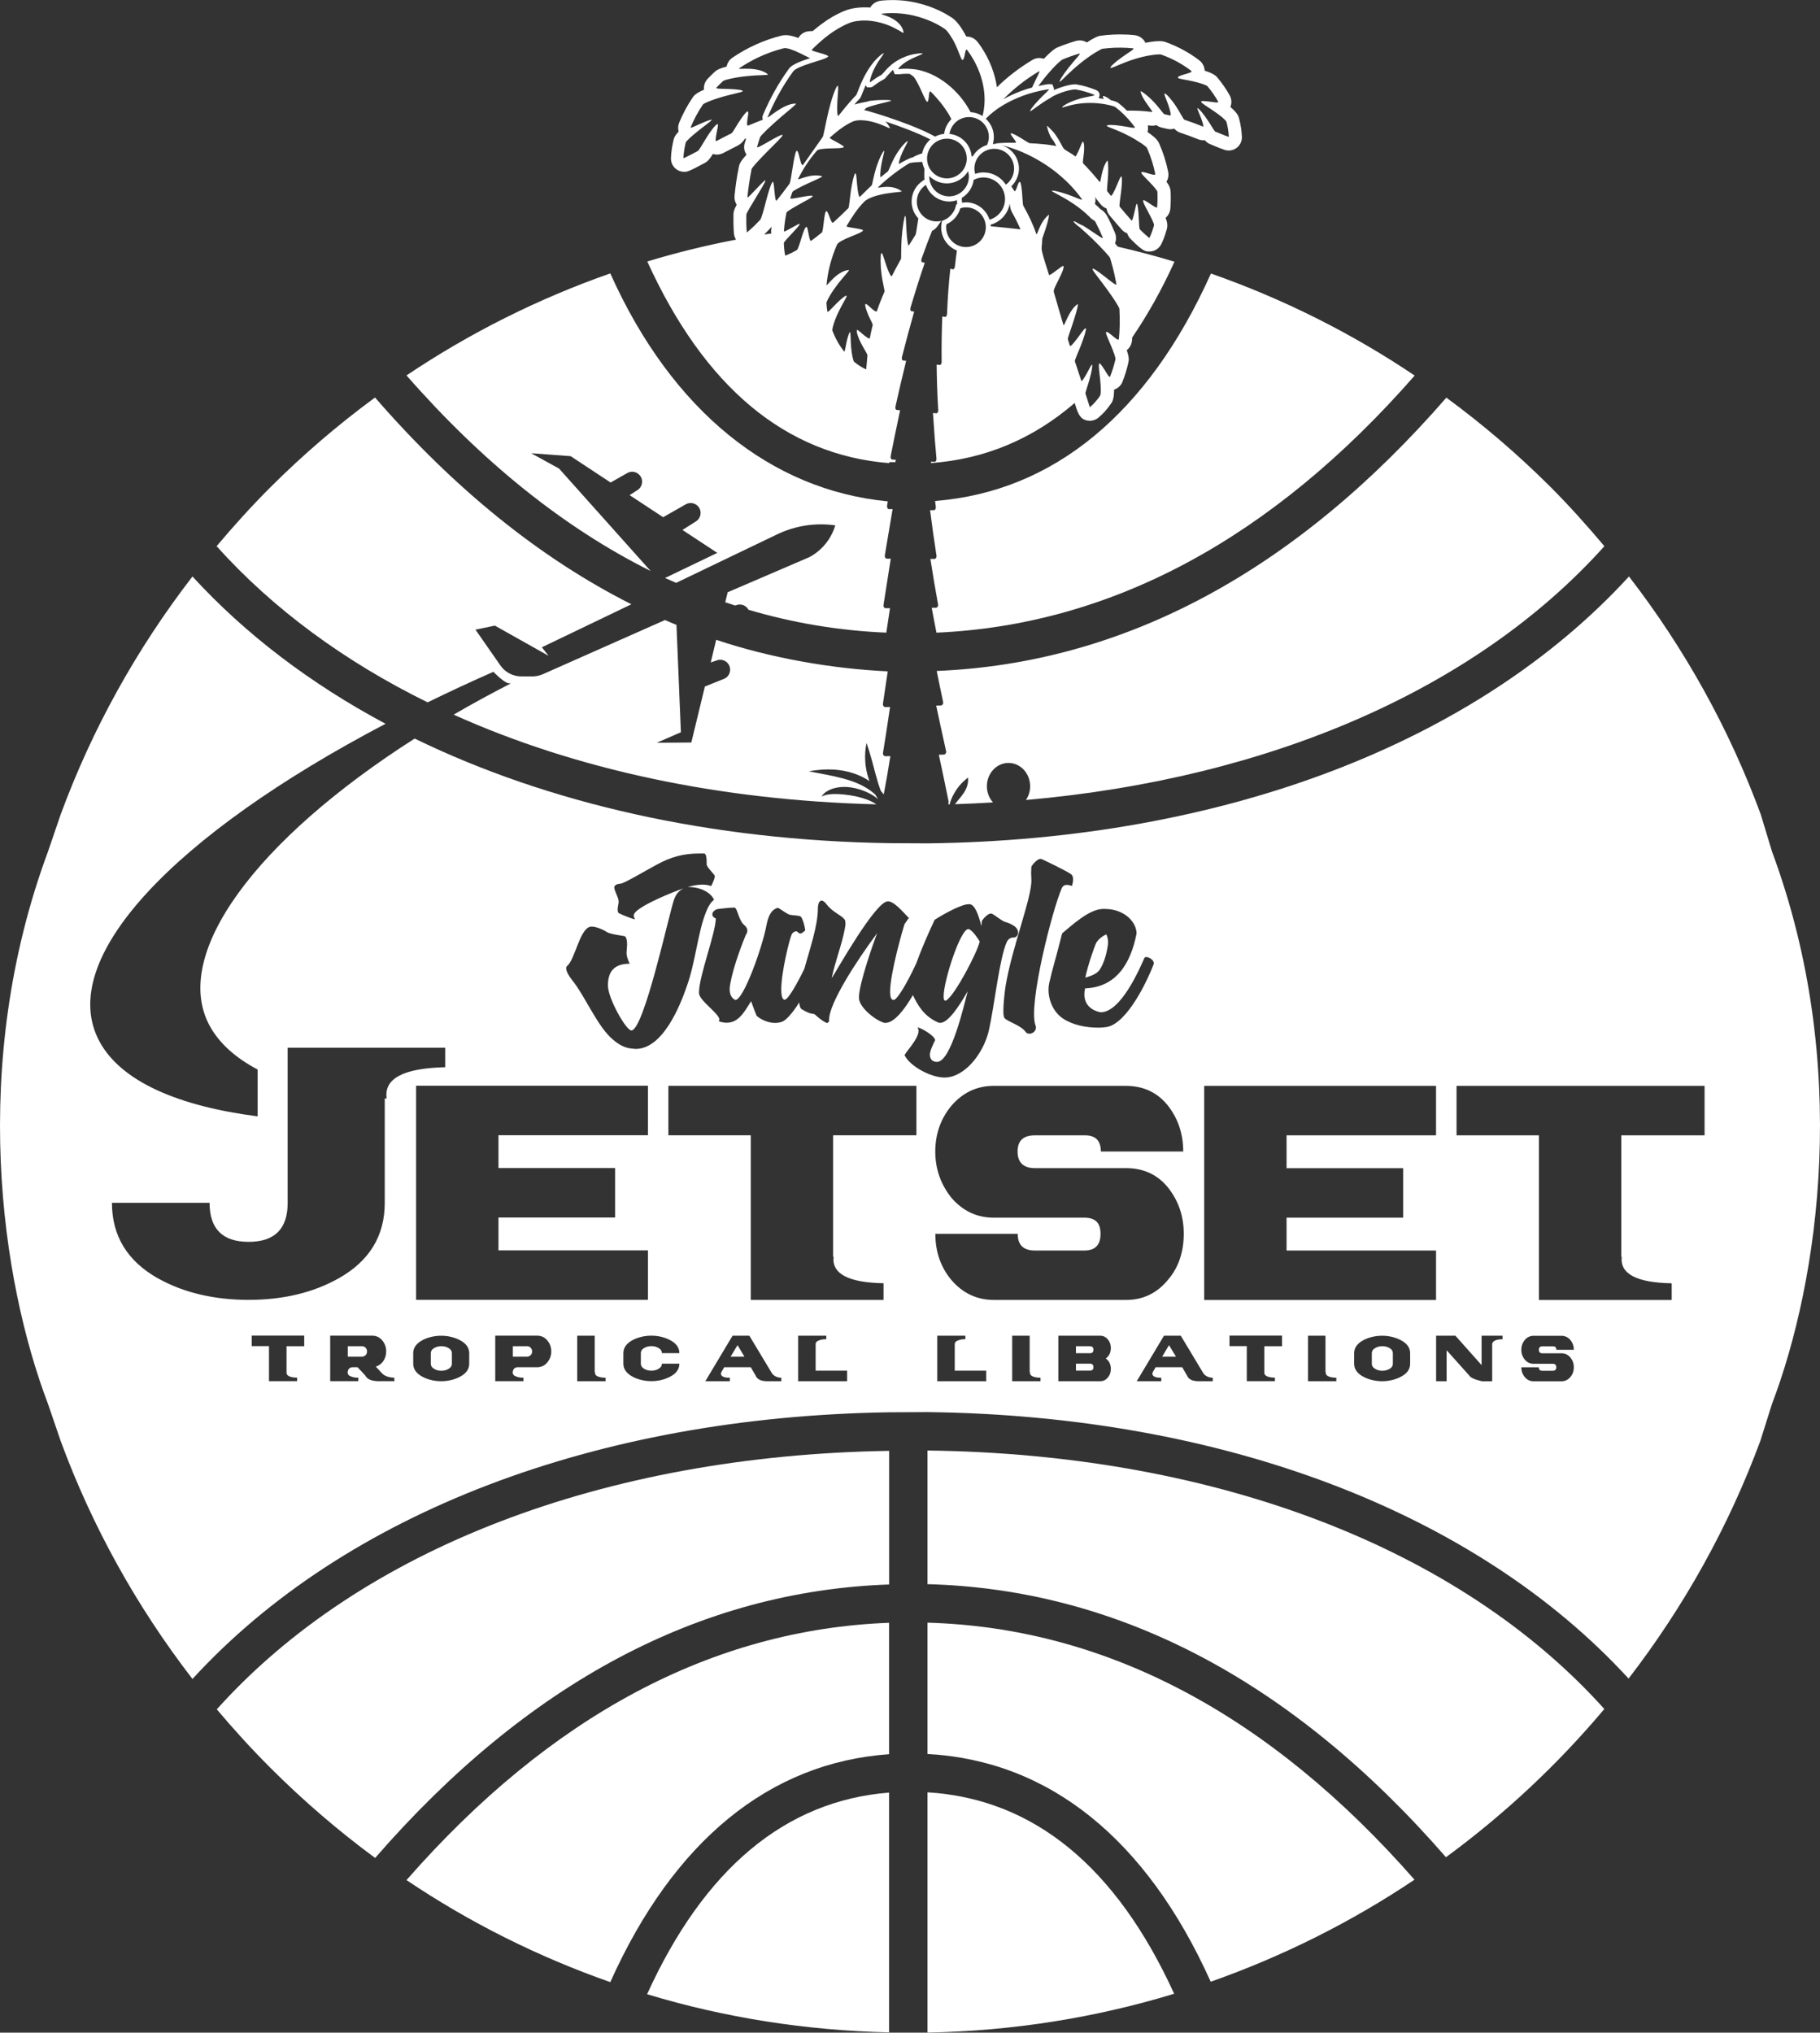<svg width="283" height="316" viewBox="0 0 283 316" fill="none" xmlns="http://www.w3.org/2000/svg">
<rect x="0" y="0" width="283" height="316" fill="#333333" stroke="none"/>
<g clip-path="url(#clip0_10_7309)">
<path d="M137.191 125.084C137.191 125.084 137.181 125.064 137.171 125.064C137.171 125.064 137.161 125.084 137.151 125.084C137.161 125.084 137.171 125.084 137.191 125.084Z" fill="white"/>
<path d="M169.481 211.998H167.304V213.081H169.481C169.849 213.081 170.023 212.897 170.023 212.539C170.023 212.182 169.839 211.998 169.481 211.998Z" fill="white"/>
<path d="M169.481 209.281H167.304V210.374H169.481C169.849 210.374 170.023 210.19 170.023 209.832C170.023 209.475 169.839 209.291 169.481 209.291V209.281Z" fill="white"/>
<path d="M56.259 209.281H54.081V210.915H56.259C56.483 210.915 56.678 210.833 56.841 210.68C57.005 210.527 57.076 210.333 57.076 210.098C57.076 209.863 56.995 209.679 56.841 209.516C56.688 209.352 56.494 209.281 56.259 209.281Z" fill="white"/>
<path d="M113.601 210.915H115.757L114.684 209.117L113.601 210.915Z" fill="white"/>
<path d="M81.925 209.281H79.747V210.915H81.925C82.149 210.915 82.344 210.833 82.507 210.68C82.671 210.527 82.742 210.333 82.742 210.098C82.742 209.863 82.66 209.679 82.507 209.516C82.354 209.352 82.16 209.281 81.925 209.281Z" fill="white"/>
<path d="M69.679 209.536C69.362 209.363 69.015 209.281 68.626 209.281C68.238 209.281 67.891 209.363 67.574 209.536C67.185 209.741 66.991 210.016 66.991 210.374V212.008C66.991 212.355 67.185 212.641 67.574 212.846C67.891 213.019 68.238 213.101 68.626 213.101C69.015 213.101 69.362 213.019 69.679 212.846C70.068 212.641 70.262 212.366 70.262 212.008V210.374C70.262 210.027 70.068 209.741 69.679 209.536Z" fill="white"/>
<path d="M180.704 210.915H182.861L181.777 209.117L180.704 210.915Z" fill="white"/>
<path d="M215.999 209.536C215.682 209.363 215.334 209.281 214.946 209.281C214.557 209.281 214.21 209.363 213.893 209.536C213.505 209.741 213.31 210.016 213.31 210.374V212.008C213.31 212.355 213.505 212.641 213.893 212.846C214.21 213.019 214.568 213.101 214.946 213.101C215.324 213.101 215.682 213.019 215.999 212.846C216.387 212.641 216.581 212.366 216.581 212.008V210.374C216.581 210.027 216.387 209.741 215.999 209.536Z" fill="white"/>
<path d="M100.619 310.025C112.691 313.681 125.325 315.663 138.244 315.959V278.677C122.136 279.954 109.502 290.495 100.619 310.025Z" fill="white"/>
<path d="M33.7 265.725C36.337 268.851 39.107 271.895 42.041 274.826C47.162 279.944 52.61 284.632 58.334 288.84C81.996 261.629 108.848 247.339 138.255 246.328V225.552C93.924 226.257 56.115 240.772 33.71 265.735L33.7 265.725Z" fill="white"/>
<path d="M63.209 292.282C73.093 298.932 83.734 304.233 94.895 308.145C104.749 286.195 119.652 274.019 138.244 272.712V252.283C110.81 253.305 85.584 266.736 63.209 292.282Z" fill="white"/>
<path d="M144.214 278.646V315.99C157.532 315.745 170.401 313.661 182.575 309.953C173.539 290.158 160.67 279.637 144.214 278.636V278.646Z" fill="white"/>
<path d="M144.214 225.501V246.277C173.887 247.064 200.983 261.323 224.84 288.728C233.947 282.037 242.217 274.315 249.464 265.684C226.925 240.598 188.851 226.043 144.214 225.501Z" fill="white"/>
<path d="M144.214 252.253V272.681C163.134 273.703 178.271 285.878 188.258 308.084C199.532 304.111 210.183 298.769 219.944 292.221C197.375 266.481 171.924 253.049 144.214 252.263V252.253Z" fill="white"/>
<path d="M188.299 42.512C178.527 64.299 163.788 76.434 145.399 77.884C145.44 78.18 145.471 78.487 145.512 78.783C145.553 79.079 145.41 79.324 145.195 79.314H144.623C144.919 81.653 145.246 84.002 145.614 86.352C145.665 86.648 145.512 86.893 145.287 86.893H144.674C145.031 89.242 145.43 91.582 145.859 93.931C145.911 94.227 145.767 94.472 145.522 94.482H144.878C145.103 95.78 145.369 97.067 145.614 98.354C172.803 97.159 197.784 83.737 219.975 58.385C210.091 51.736 199.45 46.434 188.288 42.522L188.299 42.512Z" fill="white"/>
<path d="M138.377 94.554H137.733C137.488 94.564 137.335 94.319 137.386 94.013L138.51 86.852H137.907C137.682 86.852 137.539 86.597 137.59 86.301L138.796 79.151H138.224C138.009 79.13 137.887 78.885 137.938 78.579C137.979 78.364 138.02 78.16 138.05 77.945C119.979 76.209 104.524 63.972 94.895 42.502C83.734 46.414 73.093 51.725 63.209 58.364C75.086 71.929 87.771 82.082 101.171 88.772L86.933 72.848L82.589 70.458L88.732 70.918L94.947 75.014L97.533 73.543C98.136 73.196 98.902 73.298 99.393 73.798C100.088 74.493 99.955 75.657 99.127 76.189L97.901 76.975L103.114 80.407L106.63 78.405C107.233 78.058 107.999 78.16 108.49 78.66C109.185 79.355 109.052 80.519 108.224 81.05L106.119 82.389L111.536 85.953L103.41 89.855C103.982 90.121 104.565 90.356 105.137 90.611L120.837 83.073C123.648 81.725 126.797 81.234 129.883 81.674C128.8 85.3 125.795 86.638 125.795 86.638L113.151 92.072L112.773 93.635C113.284 93.808 113.795 93.972 114.316 94.135L114.531 94.064C115.277 93.808 116.044 94.156 116.391 94.799C123.372 96.862 130.517 98.047 137.815 98.353L138.388 94.564L138.377 94.554Z" fill="white"/>
<path d="M241.194 75.8C236.074 70.683 230.626 66.025 224.902 61.817C201.423 88.824 174.796 103.103 145.655 104.309C145.982 105.912 146.299 107.516 146.646 109.109C146.708 109.405 146.554 109.661 146.289 109.671L145.573 109.691C146.064 112.041 146.585 114.39 147.106 116.75C147.178 117.056 147.004 117.301 146.728 117.311L145.982 117.332C146.483 119.701 147.004 122.071 147.485 124.512C147.505 124.615 147.495 124.829 147.464 125.054C147.526 125.054 147.597 125.054 147.658 125.054C147.689 124.921 147.761 124.645 147.904 124.288C148.098 123.787 148.445 123.164 148.844 122.592C149.232 122.03 149.652 121.632 149.968 121.346C150.285 121.06 150.51 120.876 150.51 120.876C150.51 120.876 150.571 121.162 150.51 121.622C150.459 122.081 150.255 122.704 149.846 123.297C149.58 123.685 149.243 124.094 148.946 124.451L148.486 125.023C150.469 124.952 152.442 124.87 154.405 124.747C153.822 124.094 153.454 123.205 153.454 122.235C153.454 120.233 154.956 118.609 156.817 118.609C158.677 118.609 160.18 120.233 160.18 122.235C160.18 123.042 159.934 123.767 159.525 124.369C197.518 121.04 229.563 107.107 249.474 84.912C246.837 81.786 244.097 78.712 241.174 75.78L241.194 75.8Z" fill="white"/>
<path d="M138.459 117.546L137.713 117.567C137.437 117.567 137.253 117.332 137.304 117.035C137.693 114.666 138.05 112.296 138.398 109.906L137.693 109.926C137.427 109.926 137.253 109.691 137.294 109.395L138.04 104.37C129.168 103.951 119.682 102.255 111.362 99.467L110.514 102.991L111.485 102.654C112.415 102.337 113.406 102.95 113.519 103.931C113.601 104.625 113.212 105.289 112.558 105.544L109.604 106.729L107.498 115.432L102.112 115.473L105.873 113.838L105.188 97.148C104.596 96.903 103.993 96.658 103.4 96.392L84.419 104.809C83.918 105.034 83.376 105.146 82.824 105.156H81.127C79.809 105.177 78.572 104.543 77.816 103.461L73.931 97.884L76.947 97.261L85.308 101.959L84.255 100.631L98.177 93.941C84.071 86.832 70.752 76.107 58.313 61.797C52.589 66.005 47.141 70.662 42.02 75.78C39.097 78.701 36.317 81.776 33.679 84.912C42.439 94.666 53.56 102.827 66.49 109.191C69.781 107.577 73.195 105.994 76.722 104.441C76.722 104.441 78.275 106.086 79.093 106.229C79.287 106.259 79.441 106.239 79.441 106.239C76.354 107.822 73.379 109.446 70.538 111.101C89.396 119.599 111.822 124.431 136.272 125.043C136.067 124.9 135.812 124.747 135.464 124.584C134.616 124.175 133.379 123.808 132.091 123.624C130.814 123.44 129.72 123.389 128.953 123.491C128.187 123.583 127.737 123.838 127.737 123.838C127.737 123.838 127.798 123.726 127.952 123.552C128.105 123.368 128.371 123.133 128.759 122.919C129.536 122.48 130.834 122.194 132.275 122.408C133.236 122.541 134.299 122.878 135.199 123.348C135.73 123.613 136.19 123.94 136.558 124.277C136.497 124.196 136.446 124.124 136.394 124.032C136.292 123.869 136.19 123.685 136.088 123.501C135.71 123.174 135.291 122.847 134.8 122.541C134.064 122.081 133.205 121.693 132.296 121.387C130.476 120.784 128.82 120.498 127.655 120.273C126.48 120.059 125.774 119.916 125.785 119.916C125.785 119.916 126.48 119.752 127.696 119.661C128.299 119.62 129.045 119.599 129.894 119.661C130.742 119.732 131.693 119.885 132.694 120.212C133.359 120.437 134.054 120.733 134.708 121.121C134.871 121.213 135.025 121.336 135.188 121.438C135.076 121.101 134.963 120.743 134.871 120.396C134.503 118.986 134.483 117.75 134.544 116.882C134.606 116.014 134.759 115.524 134.759 115.524C134.759 115.524 134.923 116.014 135.168 116.821C135.413 117.628 135.74 118.762 136.078 120.09C136.313 120.978 136.589 121.969 136.926 122.858C136.936 122.888 136.946 122.919 136.957 122.939C137.13 123.123 137.263 123.317 137.417 123.501C137.795 121.54 138.132 119.538 138.449 117.526L138.459 117.546Z" fill="white"/>
<path d="M275.528 132.357L273.801 126.647C268.925 113.399 262.036 100.938 253.297 89.62C229.552 115.544 190.149 130.57 144.214 131.111L138.244 131.08C110.596 130.651 85.338 124.972 64.477 114.819C39.71 130.631 26.565 148.434 32.617 159.496C34.099 162.203 36.623 164.45 40.058 166.269V173.551C27.628 171.948 18.858 168.107 15.506 161.979C8.484 149.139 27.076 129.763 59.949 112.521C48.306 106.3 38.167 98.619 29.928 89.62C21.189 100.948 14.3 113.399 9.424 126.647L7.472 132.357C-4.825 165.492 0.153 199.067 7.472 218.28L9.424 223.99C14.3 237.238 21.189 249.689 29.928 261.016C53.54 235.236 92.637 220.261 138.244 219.557L144.214 219.526C190.118 220.077 229.481 235.062 253.235 260.955C261.821 249.811 268.782 237.381 273.739 223.959L275.528 218.28C282.847 199.056 287.825 165.482 275.528 132.357ZM171.781 141.305C174.837 141.305 176.728 143.348 176.728 145.135C175.798 149.864 173.529 153.47 168.725 153.654C168.203 155.962 169.583 157.076 171.147 157.372C174.316 157.372 177.219 150.559 177.965 148.894C178.006 148.822 178.118 148.782 178.22 148.782C178.67 148.782 179.416 149.231 179.416 149.752L179.375 149.936C178.486 152.275 175.358 159.016 172.149 159.65C171.74 159.721 171.29 159.762 170.81 159.762C168.837 159.762 166.824 159.353 165.301 158.352C163.553 157.198 162.735 154.818 163.144 152.847C163.553 150.947 164.227 148.833 165.157 145.104C166.609 143.909 169.369 141.305 171.525 141.305H171.791H171.781ZM160.384 134.717C160.609 134.308 161.314 133.521 161.795 133.521L161.979 133.562C161.907 133.521 165.74 135.309 166.599 135.942C166.967 136.279 166.895 137.137 166.67 137.73C165.996 137.505 165.403 137.434 165.106 138.067C163.655 141.346 159.853 156.187 161.008 159.384C161.416 160.467 159.965 161.1 159.485 160.426C158.708 159.343 156.582 158.822 156.173 158.23C156.06 158.077 156.02 157.637 156.02 157.117C156.02 155.819 156.275 153.838 156.357 153.327C157.328 147.372 160.456 139.527 160.374 136.81L160.333 135.697C160.333 135.329 160.374 134.921 160.374 134.727L160.384 134.717ZM88.201 150.161C89.427 149.078 90.102 144.614 91.696 144.093C91.768 144.052 91.88 144.052 92.034 144.052C92.739 144.052 93.894 144.573 94.374 144.91C94.936 145.247 96.868 145.472 97.134 145.544C97.359 145.585 97.543 146.248 97.502 146.994L97.43 148.036C97.389 148.598 97.655 149.262 97.911 149.823C95.713 149.823 94.528 150.824 94.528 153.204C94.528 155.217 97.359 160.201 98.177 160.201C100.149 160.13 104.054 141.969 104.8 139.885C105.137 138.843 105.802 138.322 106.323 138.097C104.534 138.69 99.659 140.702 98.728 141.897C98.575 142.05 98.545 142.234 98.545 142.347C98.545 142.643 98.728 142.827 98.728 142.908H98.688C98.463 142.908 96.643 142.204 96.265 141.979C96.081 141.907 96.04 141.642 96.04 141.386C96.04 140.978 96.194 140.498 96.194 140.161V140.12C96.194 139.558 95.519 138.486 95.519 137.965V137.852C95.703 137.403 96.337 137.403 96.521 137.372C97.195 137.26 100.098 135.513 102.102 134.431C104.34 133.205 106.272 132.684 108.766 132.684H109.512C109.809 132.725 109.88 133.43 109.88 133.95V134.359C109.88 134.768 110.882 135.738 111.107 136.075L111.148 136.228C111.148 136.565 110.81 137.311 110.585 137.75C110.177 137.597 109.696 137.525 109.246 137.525C108.459 137.525 107.682 137.679 106.936 137.893C109.359 137.893 110.698 139.047 111.035 139.905C110.78 140.018 110.258 140.58 109.809 141.724C108.51 144.89 108.173 149.425 106.834 153.215C105.751 156.381 103.073 163.071 98.831 163.071L98.126 163C97.042 162.888 96.112 162.295 95.448 161.733C92.913 159.721 91.052 154.92 88.896 152.285C88.374 151.611 88.037 150.947 88.037 150.538C88.037 150.355 88.109 150.242 88.19 150.171L88.201 150.161ZM95.642 181.59V189.281H77.509V194.389H100.752V202.08H64.701V168.791H100.752V176.483H77.509V181.59H95.642ZM24.511 198.709C19.778 196.023 17.407 192.111 17.407 186.993H32.586C32.586 191.038 34.61 193.061 38.657 193.061C42.705 193.061 44.729 191.048 44.729 187.024V162.877H69.23V165.911C62.718 166.064 59.683 167.678 60.122 170.763H59.826V187.014C59.826 192.111 57.455 196.013 52.722 198.699C48.725 200.956 44.034 202.08 38.657 202.08C33.281 202.08 28.518 200.956 24.521 198.709H24.511ZM47.315 209.281H44.555V213.305C44.483 213.857 45.035 214.153 46.201 214.174V214.715H41.826V209.271H39.138V207.636H47.305V209.271L47.315 209.281ZM58.967 214.725C57.802 214.725 57.076 214.429 56.79 213.826L55.594 212.55H54.879C54.408 212.55 54.143 212.784 54.061 213.265V213.397C54.061 213.694 54.276 213.908 54.715 214.041C55.012 214.143 55.349 214.184 55.717 214.174V214.715H51.342V207.647H57.874C58.507 207.647 59.029 207.892 59.438 208.382C59.846 208.872 60.051 209.444 60.051 210.088C60.051 210.629 59.908 211.13 59.621 211.569C59.335 212.008 58.937 212.304 58.436 212.458L59.386 213.479C59.805 213.928 60.449 214.163 61.308 214.174L61.328 214.715H58.967V214.725ZM72.96 212.008C72.96 212.907 72.429 213.602 71.366 214.112C70.517 214.521 69.597 214.725 68.606 214.725C67.615 214.725 66.695 214.521 65.836 214.112C64.783 213.591 64.252 212.887 64.252 212.008V210.374C64.252 209.485 64.783 208.791 65.836 208.27C66.695 207.861 67.625 207.657 68.606 207.657C69.587 207.657 70.507 207.861 71.366 208.27C72.429 208.78 72.96 209.485 72.96 210.374V212.008ZM85.124 211.783C84.705 212.294 84.173 212.55 83.54 212.55H80.545C80.075 212.55 79.809 212.784 79.727 213.265V213.397C79.727 213.694 79.942 213.908 80.381 214.041C80.677 214.143 81.015 214.184 81.383 214.174V214.715H77.008V207.647H83.54C84.173 207.647 84.695 207.892 85.103 208.382C85.512 208.872 85.717 209.444 85.717 210.088C85.717 210.731 85.522 211.293 85.124 211.773V211.783ZM94.16 214.725H89.754V207.657H92.473V213.316H92.524C92.442 213.867 92.994 214.163 94.16 214.184V214.725ZM100.231 212.836C100.548 213.009 100.895 213.091 101.284 213.091C101.672 213.091 102.02 213.009 102.337 212.836C102.725 212.631 102.919 212.355 102.919 211.998H105.638C105.638 212.897 105.107 213.591 104.044 214.102C103.195 214.511 102.275 214.715 101.284 214.715C100.292 214.715 99.373 214.511 98.514 214.102C97.461 213.581 96.93 212.876 96.93 211.998V210.364C96.93 209.475 97.461 208.78 98.514 208.26C99.373 207.851 100.303 207.647 101.284 207.647C102.265 207.647 103.185 207.851 104.044 208.26C105.107 208.77 105.638 209.475 105.638 210.364H102.919C102.919 210.016 102.725 209.73 102.337 209.526C102.02 209.352 101.672 209.271 101.284 209.271C100.895 209.271 100.548 209.352 100.231 209.526C99.843 209.73 99.648 210.006 99.648 210.364V211.998C99.648 212.345 99.843 212.631 100.231 212.836ZM121.492 214.725H119.284C118.323 214.725 117.72 214.429 117.485 213.826L116.739 212.55H112.609L112.139 213.367C112.119 213.428 112.108 213.489 112.108 213.551C112.108 213.98 112.568 214.194 113.488 214.184V214.725H109.676L113.907 207.657H116.524L120.03 213.489C120.357 213.939 120.848 214.174 121.492 214.184V214.725ZM131.733 214.725H124.108V207.657H128.483V208.198C128.115 208.188 127.788 208.229 127.481 208.331C127.042 208.464 126.827 208.678 126.827 208.975V213.091H131.723V214.725H131.733ZM142.497 176.493H129.546V195.379H129.618C129.321 198.025 131.917 199.394 137.386 199.496V202.09H116.739V176.493H103.931V168.802H142.497V176.493ZM140.687 163.97C141.055 163.266 143.478 160.804 142.66 159.731C143.141 159.731 145.338 160.998 145.41 161.703C145.113 162.295 144.592 163.378 144.592 163.929C144.592 164.563 144.888 165.084 145.706 165.084C147.863 165.084 149.876 156.412 150.469 154.103C148.977 156.708 147.382 159.016 146.187 159.016C146.074 159.016 145.962 158.976 145.849 158.945C143.641 157.975 142.64 156.177 141.955 154.696C140.565 157.086 139.001 159.016 137.693 159.016H137.509C136.17 158.649 133.563 156.636 133.563 155.115V155.043C133.563 152.959 135.802 146.596 136.394 145.074C133.195 149.354 128.912 155.973 128.912 158.547V158.802L128.616 159.057C127.839 158.761 126.981 157.944 126.715 157.719C126.377 157.464 126.306 157.872 124.67 156.902C124.425 156.749 124.313 156.361 124.282 155.84C123.291 157.392 122.258 158.659 121.512 158.873C121.175 158.986 120.807 159.027 120.51 159.027C119.314 159.027 118.17 158.393 117.648 157.913C117.423 157.392 117.056 156.391 116.79 155.646C115.706 157.392 114.817 158.996 112.987 158.996C112.65 158.996 112.241 158.924 111.832 158.812L111.791 158.7L111.863 158.516C111.863 157.586 108.694 155.543 108.694 154.389V154.236C108.694 151.744 111.301 145.013 111.301 142.776C110.483 142.479 110.626 141.621 111.567 141.325C111.863 141.284 113.468 141.1 114.02 141.1H114.204C114.653 141.1 114.837 143.072 115.727 143.817C116.095 144.114 116.207 144.41 116.207 144.675C116.207 144.941 116.095 145.196 115.982 145.309C115.533 146.391 114.05 150.14 113.56 152.898C113.488 153.307 113.151 154.869 114.337 155.462C115.604 155.462 118.507 147.392 119.171 143.889C119.468 142.326 119.958 141.397 120.96 141.131C121.328 141.284 122.371 142.101 122.82 142.214C123.301 142.326 124.231 142.285 124.527 142.51C124.783 142.735 125.202 144.144 125.202 144.665C124.64 145.115 124.456 145.339 123.975 144.849C123.791 144.665 123.27 144.89 123.086 145.299C122.749 146.075 121.481 151.141 121.481 153.817C121.481 154.675 121.594 155.268 121.931 155.421H122.003C122.544 155.421 123.904 153 125.079 150.6C125.825 147.821 127.175 143.991 127.175 141.243C127.175 140.13 127.696 139.497 128.514 140.569C129.556 141.948 131.049 142.316 131.417 143.102L131.457 143.44C131.498 143.695 131.417 144.114 131.345 144.481C130.895 146.902 129.781 149.691 129.331 152.071C130.118 150.845 136.149 140.13 138.04 140.13H138.112C139.226 140.13 141.127 142.663 141.352 142.694C141.127 142.919 140.831 143.44 140.647 143.664C140.391 144.441 138.408 151.294 138.408 154.154C138.408 154.971 138.561 155.452 138.929 155.452H138.97C139.451 155.452 140.902 153.153 142.466 149.783C143.253 147.597 144.388 144.992 145.338 142.99C146.974 141.948 149.549 140.569 150.623 140.569H150.735C151.624 140.569 152.258 142.541 152.595 143.991L152.667 143.174C152.892 142.806 153.597 142.02 154.077 142.02L154.261 142.061C154.629 142.214 155.825 143.215 156.306 143.327C156.786 143.44 157.461 143.777 157.757 144.001C158.687 144.706 158.319 145.748 157.604 145.748C157.123 145.748 156.786 145.973 156.561 146.422C155.406 148.914 154.629 156.35 153.771 160.15C153.178 162.867 151.052 166.33 148.221 167.29C147.771 167.443 147.331 167.515 146.841 167.515C144.756 167.515 141.444 165.768 140.626 163.981L140.687 163.97ZM153.362 214.725H145.737V207.657H150.112V208.198C149.744 208.188 149.416 208.229 149.11 208.331C148.67 208.464 148.456 208.678 148.456 208.975V213.091H153.352V214.725H153.362ZM161.795 214.725H157.389V207.657H160.108V213.316H160.159C160.077 213.867 160.629 214.163 161.795 214.184V214.725ZM172.732 212.825C172.732 213.326 172.588 213.755 172.292 214.112C171.975 214.521 171.576 214.725 171.096 214.725H164.565V207.657H171.096C171.576 207.657 171.965 207.861 172.292 208.27C172.588 208.637 172.732 209.066 172.732 209.557C172.732 210.272 172.466 210.813 171.944 211.191C172.466 211.569 172.732 212.11 172.732 212.825ZM154.548 202.09C151.931 202.09 149.733 201.069 147.955 199.016C146.279 197.014 145.44 194.613 145.44 191.815H158.248C158.248 193.541 159.137 194.409 160.916 194.409H168.612C170.289 194.409 171.127 193.551 171.127 191.815C171.127 190.078 170.289 189.302 168.612 189.302H154.517C151.91 189.302 149.723 188.27 147.945 186.217C146.268 184.113 145.43 181.713 145.43 179.016C145.43 176.319 146.268 173.899 147.945 171.897C149.713 169.844 151.91 168.812 154.517 168.812H175.052C177.76 168.812 179.927 169.813 181.553 171.815C183.178 173.868 183.985 176.268 183.985 179.016H171.178C171.178 177.341 170.36 176.503 168.725 176.503H160.905C159.117 176.503 158.227 177.341 158.227 179.016C158.227 180.691 159.117 181.6 160.905 181.6H175.082C177.801 181.6 179.978 182.601 181.614 184.613C183.249 186.667 184.067 189.067 184.067 191.815C184.067 194.562 183.28 197.003 181.696 198.862C179.968 201.018 177.771 202.09 175.113 202.09H154.537H154.548ZM188.575 214.725H186.367C185.406 214.725 184.803 214.429 184.568 213.826L183.822 212.55H179.692L179.222 213.367C179.202 213.428 179.191 213.489 179.191 213.551C179.191 213.98 179.651 214.194 180.571 214.184V214.725H176.759L180.99 207.657H183.607L187.113 213.489C187.44 213.939 187.931 214.174 188.575 214.184V214.725ZM199.358 209.281H196.598V213.305C196.527 213.857 197.079 214.153 198.244 214.174V214.715H193.869V209.271H191.181V207.636H199.348V209.271L199.358 209.281ZM207.791 214.725H203.385V207.657H206.104V213.316H206.155C206.074 213.867 206.626 214.163 207.791 214.184V214.725ZM219.27 212.008C219.27 212.907 218.738 213.602 217.675 214.112C216.827 214.521 215.907 214.725 214.915 214.725C213.924 214.725 213.004 214.521 212.145 214.112C211.092 213.591 210.561 212.887 210.561 212.008V210.374C210.561 209.485 211.092 208.791 212.145 208.27C213.004 207.861 213.934 207.657 214.915 207.657C215.896 207.657 216.816 207.861 217.675 208.27C218.738 208.78 219.27 209.485 219.27 210.374V212.008ZM223.297 176.503H200.053V181.61H218.186V189.302H200.053V194.409H223.297V202.1H187.246V168.812H223.297V176.503ZM233.641 208.208C232.69 208.198 232.149 208.433 232.026 208.903V214.735H230.39V214.715C229.317 214.48 228.663 214.184 228.448 213.826L224.942 209.914V214.725H223.307V207.657H226.312L230.38 212.223V207.657H233.631V208.198L233.641 208.208ZM239.815 210.384H242.809C243.361 210.384 243.832 210.609 244.21 211.068C244.547 211.487 244.721 211.988 244.721 212.56C244.721 213.132 244.547 213.632 244.21 214.051C243.832 214.5 243.372 214.735 242.809 214.735H238.455C237.903 214.735 237.443 214.511 237.085 214.071C236.728 213.632 236.554 213.122 236.554 212.56H239.273C239.273 212.927 239.457 213.101 239.815 213.101H241.45C241.818 213.101 241.992 212.917 241.992 212.56C241.992 212.202 241.808 212.018 241.45 212.018H238.455C237.903 212.018 237.443 211.794 237.085 211.354C236.728 210.915 236.554 210.405 236.554 209.843C236.554 209.281 236.728 208.77 237.085 208.331C237.443 207.892 237.903 207.667 238.455 207.667H242.809C243.361 207.667 243.832 207.892 244.21 208.351C244.547 208.77 244.721 209.271 244.721 209.843H242.002C242.002 209.475 241.828 209.301 241.47 209.301H239.825C239.467 209.301 239.283 209.485 239.283 209.843C239.283 210.2 239.467 210.384 239.825 210.384H239.815ZM265.051 176.503H252.101V195.39H252.172C251.876 198.035 254.472 199.404 259.941 199.506V202.1H239.293V176.503H226.486V168.812H265.051V176.503Z" fill="white"/>
<path d="M125.928 6.874C125.928 6.874 125.887 6.915 125.887 6.956C125.917 6.925 125.948 6.895 125.979 6.864C125.958 6.864 125.938 6.864 125.928 6.864V6.874Z" fill="white"/>
<path d="M193.093 21.113C193.072 20.337 192.929 19.407 192.673 18.427C192.581 18.09 192.449 17.589 191.314 16.629C191.559 16.047 191.518 15.383 191.202 14.811C190.66 13.84 190.026 12.931 189.321 12.084C189.147 11.869 188.8 11.45 187.328 10.991C187.297 10.368 186.99 9.765 186.469 9.367C184.905 8.171 183.147 7.222 181.236 6.537C180.96 6.435 180.663 6.394 180.265 6.394C179.754 6.394 179.161 6.466 178.752 6.537C178.547 6.568 178.333 6.609 178.108 6.65C177.801 5.996 177.168 5.546 176.401 5.465C175.645 5.383 174.878 5.352 174.122 5.352C173.457 5.352 172.783 5.383 172.118 5.444C171.812 5.475 171.505 5.506 171.198 5.546C170.933 5.577 170.513 5.628 169.042 6.568C169.031 6.568 169.011 6.588 169.001 6.598C168.674 6.394 168.295 6.282 167.897 6.282C167.692 6.282 167.488 6.312 167.294 6.364C166.364 6.639 165.413 6.966 164.473 7.354C164.248 7.446 163.798 7.64 162.643 8.805C162.541 8.917 162.428 9.029 162.316 9.142C162.091 9.06 161.866 9.019 161.621 9.019C161.243 9.019 160.864 9.121 160.537 9.315C158.473 10.551 156.663 11.951 155.008 13.565C154.967 13.309 154.936 13.054 154.885 12.799C154.435 10.582 153.485 8.498 152.074 6.598C151.624 6.006 150.991 5.679 150.306 5.679C150.285 5.679 150.265 5.679 150.255 5.679C149.938 5.066 149.008 3.391 148.037 2.768C147.342 2.308 146.575 1.879 145.788 1.522C144.899 1.134 144.101 0.848 143.192 0.603C141.75 0.204 140.258 0.01 138.756 0.01C138.193 0.01 137.621 0.041 137.069 0.092C136.159 0.194 135.607 0.654 135.321 1.175C135.158 1.164 134.994 1.154 134.831 1.144C134.708 1.144 134.575 1.144 134.442 1.144C133.267 1.144 132.183 1.338 131.304 1.696C130.078 2.196 128.851 2.901 127.676 3.79C127.246 4.106 126.827 4.453 126.388 4.821C126.193 4.821 126.009 4.842 125.815 4.852C125.1 4.903 124.486 5.291 124.139 5.904C122.963 5.465 122.401 5.465 122.176 5.465C121.931 5.465 121.706 5.495 121.481 5.546C118.773 6.231 116.217 7.385 113.887 8.968C113.396 9.305 113.09 9.806 112.987 10.347C112.2 10.551 111.485 10.817 111.117 11.185C110.749 11.522 110.371 11.9 110.033 12.257C109.594 12.727 109.4 13.35 109.461 13.953C108.132 14.515 107.856 14.933 107.693 15.178C106.855 16.414 106.149 17.742 105.597 19.101C105.424 19.53 105.403 20.01 105.526 20.449C104.892 21.123 104.81 21.46 104.739 21.746C104.565 22.461 104.361 23.524 104.33 24.545C104.33 24.586 104.33 24.616 104.33 24.657C104.33 25.781 105.24 26.7 106.364 26.71C106.384 26.71 106.405 26.71 106.425 26.71C106.855 26.71 107.131 26.659 109.553 25.352C110.095 25.066 110.412 24.637 110.851 23.932C111.056 23.993 111.27 24.034 111.475 24.034C111.822 24.034 112.17 23.942 112.487 23.779C113.325 23.34 114.05 22.962 114.745 22.614C115.216 22.38 115.522 22.032 115.849 21.542C115.9 21.552 115.962 21.552 116.013 21.562C115.941 21.797 115.86 22.032 115.798 22.257C115.614 22.87 115.717 23.524 116.074 24.044C115.093 25.148 114.981 25.495 114.889 25.934C114.582 27.456 114.357 28.947 114.214 30.48C114.173 30.949 114.296 31.43 114.551 31.828C114.163 32.543 114.061 32.9 114.05 33.329C114.01 35.219 114.122 36.271 114.132 36.383C114.173 36.71 114.286 36.996 114.449 37.252C109.778 38.151 105.178 39.274 100.65 40.653C109.543 60.183 122.176 70.724 138.275 72.001V71.847H139.226C139.246 71.725 139.267 71.602 139.297 71.48L138.756 71.449C138.551 71.449 138.439 71.183 138.5 70.877C138.97 68.497 139.461 66.138 139.962 63.778L139.461 63.737C139.267 63.727 139.175 63.462 139.246 63.165C139.778 60.796 140.319 58.446 140.902 56.097L140.432 56.046C140.258 56.026 140.176 55.76 140.258 55.464C140.861 53.114 141.485 50.775 142.149 48.447L141.72 48.375C141.556 48.344 141.495 48.089 141.587 47.793C142.282 45.464 143.008 43.145 143.795 40.857L143.396 40.765C143.253 40.735 143.212 40.469 143.314 40.173C143.621 39.315 143.938 38.457 144.255 37.609C144.469 37.037 144.704 36.465 144.929 35.893C145.256 35.74 145.532 35.505 145.747 35.209C145.962 34.902 146.166 34.616 146.37 34.33C146.135 34.381 145.9 34.422 145.645 34.422C143.938 34.422 142.558 33.043 142.558 31.337C142.558 30.245 143.13 29.295 143.979 28.743C144.51 30.245 145.931 31.327 147.607 31.327C147.996 31.327 148.353 31.256 148.701 31.154C148.732 31.113 148.762 31.072 148.783 31.041C148.783 31.276 148.813 31.491 148.844 31.664V31.726L148.691 31.777L148.65 31.92C148.548 32.471 148.292 32.962 147.934 33.37C147.934 33.37 147.934 33.38 147.924 33.391C147.781 33.544 147.628 33.687 147.464 33.82C147.454 33.82 147.444 33.84 147.434 33.85C147.229 33.993 147.014 34.126 146.779 34.218L146.462 34.361L146.401 34.79C146.37 34.964 146.35 35.158 146.35 35.362C146.35 36.986 147.362 38.375 148.793 38.947C148.681 39.764 148.568 40.571 148.486 41.388C148.456 41.685 148.313 41.899 148.169 41.868L147.771 41.777C147.515 44.105 147.352 46.434 147.26 48.773C147.25 49.07 147.106 49.294 146.953 49.264L146.524 49.192C146.422 51.541 146.391 53.88 146.422 56.23C146.422 56.526 146.289 56.761 146.115 56.73L145.645 56.679C145.665 59.029 145.747 61.388 145.89 63.737C145.911 64.034 145.767 64.269 145.583 64.248L145.164 64.217H145.072C145.093 64.657 145.134 65.106 145.164 65.555C145.287 67.466 145.43 69.365 145.614 71.275C145.645 71.572 145.502 71.807 145.307 71.796L144.766 71.766C144.766 71.766 144.766 71.827 144.766 71.858C144.766 71.898 144.766 71.95 144.776 71.99C153.178 71.378 160.629 68.232 167.11 62.644L167.253 63.104C167.611 64.238 167.979 65.412 169.481 65.412C169.982 65.412 170.452 65.229 170.82 64.912C171.484 64.371 172.128 63.656 172.742 62.767C172.936 62.501 173.232 62.072 173.232 60.581C173.815 60.387 174.306 59.948 174.541 59.345C174.909 58.416 175.215 57.425 175.45 56.393C175.563 55.923 175.553 55.443 175.205 54.442C175.655 54.095 175.951 53.564 176.023 52.951C176.043 52.788 176.033 52.624 176.053 52.461C178.425 48.988 180.633 45.076 182.626 40.684C179.713 39.805 176.769 39.029 173.805 38.345C173.672 38.181 173.539 38.018 173.375 37.834C173.59 37.323 173.59 36.741 173.375 36.21C172.987 35.291 172.609 34.453 172.19 33.646C172.057 33.391 171.904 33.197 171.771 33.053L171.73 33.002C171.648 32.91 171.546 32.819 171.444 32.737L171.403 32.706C171.403 32.706 171.341 32.665 171.321 32.645L171.219 32.574C171.219 32.574 171.188 32.553 171.168 32.543C171.147 32.522 171.117 32.512 171.086 32.492L171.045 32.451L170.841 32.247C170.657 32.063 170.462 31.879 170.248 31.695C170.401 31.195 170.36 30.663 170.135 30.183C170.145 30.183 170.156 30.194 170.166 30.204C170.227 30.5 170.35 30.776 170.575 31.052L171.137 31.756C171.372 32.053 171.709 32.288 172.067 32.42C172.118 32.808 172.251 33.145 172.527 33.483C173.253 34.361 173.887 35.096 174.449 35.719C174.674 35.965 174.96 36.159 175.277 36.271C175.379 36.598 175.542 36.884 175.808 37.15C177.74 39.1 178.098 39.1 178.731 39.1C179.519 39.1 180.224 38.651 180.571 37.956C180.755 37.589 181.103 36.833 181.43 35.638C181.583 35.066 181.512 34.535 181.246 33.861C181.655 33.513 181.931 33.013 181.982 32.441C182.053 31.552 182.064 30.663 182.023 29.785C181.992 29.274 181.829 28.845 181.379 28.253C181.655 27.803 181.747 27.262 181.645 26.721C181.328 25.148 180.858 23.687 180.214 22.237C179.968 21.675 179.243 21.062 178.425 20.521C178.527 20.183 178.547 19.836 178.476 19.489C178.609 19.509 178.752 19.509 178.885 19.53C178.977 19.54 179.079 19.55 179.171 19.55C179.386 19.55 179.6 19.52 179.805 19.448C180.04 19.622 180.295 19.755 180.633 19.836C180.929 19.898 181.215 19.969 181.481 20.03C181.645 20.071 181.818 20.092 181.982 20.092C182.197 20.092 182.401 20.061 182.595 20C182.84 20.286 183.137 20.5 183.546 20.633C184.404 20.919 185.294 21.246 186.316 21.654C186.561 21.756 186.837 21.808 187.093 21.808C187.174 21.808 187.256 21.808 187.338 21.787C187.573 22.063 187.829 22.277 188.186 22.42C189.382 22.921 190.006 23.166 190.384 23.289C190.455 23.319 190.537 23.34 190.609 23.35C190.813 23.401 190.915 23.401 191.058 23.401C191.222 23.401 191.375 23.381 191.529 23.35C192.428 23.135 193.113 22.328 193.113 21.358C193.113 21.307 193.113 21.246 193.113 21.195L193.093 21.113ZM161.56 11.083C161.846 10.919 161.181 12.084 160.64 13.268C160.588 13.381 160.537 13.493 160.486 13.605C159.914 13.759 159.352 13.932 158.81 14.137C157.818 14.504 156.878 14.944 156.009 15.434C157.41 14.014 159.198 12.492 161.56 11.083ZM114.878 18.988C114.357 19.806 113.918 20.633 113.734 20.725C112.895 21.144 112.119 21.542 111.413 21.92C111.188 22.043 111.291 21.338 111.434 20.633C111.567 19.928 111.761 19.203 111.546 19.295C111.199 19.438 110.483 20.398 109.87 21.379C109.246 22.359 108.725 23.36 108.48 23.493C107.069 24.249 106.272 24.606 106.272 24.606C106.272 24.606 106.251 23.759 106.63 22.155C106.681 21.951 107.59 21.113 108.562 20.347C109.522 19.571 110.544 18.876 110.657 18.641C110.728 18.498 109.86 18.815 109.011 19.193C108.163 19.56 107.325 19.989 107.386 19.816C107.815 18.764 108.418 17.548 109.297 16.251C109.441 16.037 110.892 15.454 112.354 15.046C113.826 14.617 115.287 14.372 115.471 14.198C115.665 14.014 114.582 13.881 113.458 13.84C112.343 13.789 111.188 13.84 111.403 13.616C111.72 13.279 112.067 12.942 112.425 12.604C112.619 12.41 114.49 11.981 116.238 11.828C117.986 11.644 119.57 11.716 119.406 11.563C118.742 10.96 117.515 10.725 116.514 10.694C115.502 10.654 114.715 10.776 114.929 10.623C116.81 9.346 119.13 8.192 121.88 7.497C122.33 7.385 123.434 7.794 124.466 8.304C125.018 8.57 125.529 8.846 125.969 9.05C125.887 9.07 125.815 9.101 125.733 9.121C123.505 9.836 122.933 10.327 122.688 10.664C121.083 12.88 119.785 15.178 118.619 17.916C118.497 18.222 118.558 18.457 118.619 18.61C117.832 18.907 117.066 19.213 116.35 19.52C116.095 19.632 116.146 19.05 116.238 18.447C116.33 17.844 116.452 17.242 116.197 17.334C115.982 17.405 115.389 18.202 114.878 19.009V18.988ZM119.938 36.302C119.57 36.353 119.202 36.404 118.834 36.455C119.09 36.2 119.366 35.913 119.682 35.587C119.795 35.474 119.887 35.352 119.969 35.209C119.948 35.434 119.918 35.648 119.907 35.873C119.907 36.016 119.907 36.159 119.938 36.302ZM120.122 28.294C119.836 28.62 119.458 29.969 119.1 31.307C118.752 32.645 118.415 33.952 118.19 34.187C116.912 35.556 116.125 36.138 116.125 36.138C116.125 36.138 116.013 35.199 116.054 33.38C116.054 33.156 116.78 31.961 117.515 30.755C118.241 29.55 118.998 28.345 119.018 28.059C119.028 27.875 118.313 28.62 117.607 29.366C116.902 30.112 116.197 30.868 116.217 30.663C116.34 29.427 116.534 27.977 116.861 26.312C116.912 26.047 118.057 24.831 119.222 23.646C120.398 22.451 121.604 21.317 121.686 21.041C121.778 20.756 120.725 21.317 119.693 21.91C118.66 22.502 117.628 23.125 117.73 22.809C117.863 22.339 118.016 21.848 118.18 21.348C118.272 21.072 119.723 19.683 121.154 18.437C122.585 17.191 123.986 16.118 123.751 16.108C122.82 16.067 121.655 16.69 120.766 17.293C119.877 17.885 119.263 18.447 119.366 18.192C120.306 15.985 121.532 13.585 123.342 11.093C123.638 10.684 124.814 10.214 125.999 9.836C127.195 9.438 128.391 9.152 128.769 8.815C128.923 8.672 128.228 8.437 127.522 8.243C126.817 8.039 126.091 7.865 126.245 7.712C127.042 6.925 127.9 6.139 128.851 5.424C129.812 4.709 130.875 4.065 132.04 3.585C132.745 3.299 133.716 3.156 134.728 3.197C135.74 3.228 136.793 3.452 137.682 3.759C138.572 4.065 139.287 4.453 139.767 4.729C140.248 5.015 140.514 5.179 140.503 5.077C140.442 4.545 140.176 4.065 139.798 3.667C139.42 3.269 138.919 2.952 138.449 2.727C137.498 2.278 136.691 2.186 137.243 2.114C139.175 1.92 141.025 2.114 142.619 2.564C143.427 2.789 144.122 3.034 144.909 3.381C145.635 3.708 146.299 4.086 146.902 4.494C147.25 4.709 147.996 5.751 148.507 6.823C149.038 7.896 149.355 8.968 149.539 9.224C149.764 9.54 149.907 9.06 150.009 8.539C150.112 8.028 150.173 7.487 150.418 7.814C151.829 9.714 152.534 11.604 152.861 13.197C153.188 14.801 153.127 16.128 152.974 17.119C152.912 17.466 152.851 17.763 152.769 18.038C152.238 17.691 151.604 17.477 150.929 17.436C150.663 16.956 150.347 16.414 149.938 15.842C149.089 14.658 147.832 13.299 146.084 12.216C145.215 11.675 144.214 11.226 143.151 10.95C142.885 10.889 142.619 10.827 142.343 10.786C142.129 10.756 141.802 10.725 141.505 10.705C140.902 10.664 140.309 10.674 139.727 10.756C139.614 10.776 139.727 10.582 140.023 10.296C140.309 10.01 140.779 9.653 141.331 9.356C141.873 9.05 142.497 8.805 142.905 8.621C143.314 8.447 143.58 8.345 143.417 8.304C143.335 8.284 143.141 8.274 142.895 8.304C142.64 8.335 142.302 8.376 141.924 8.457C141.178 8.621 140.309 8.938 139.573 9.387C138.071 10.255 137.263 11.542 137.038 11.655C136.466 11.951 135.904 12.329 135.331 12.768C135.107 12.952 135.413 11.685 136.047 10.48C136.354 9.877 136.752 9.295 137.049 8.886C137.335 8.478 137.519 8.233 137.345 8.284C137.243 8.314 136.803 8.641 136.282 9.172C135.761 9.704 135.199 10.46 134.739 11.266C133.798 12.87 133.267 14.647 133.124 14.79C132.96 14.964 132.786 15.148 132.623 15.322C131.846 16.18 131.11 17.068 130.405 17.967C130.17 18.284 130.139 17.007 130.21 15.71C130.272 14.423 130.466 13.105 130.18 13.371C130.067 13.483 129.832 13.994 129.577 14.719C129.321 15.444 129.055 16.374 128.831 17.303C128.371 19.172 128.084 21.072 127.911 21.317L124.895 25.597C124.691 25.893 124.507 25.24 124.343 24.576C124.18 23.912 124.027 23.238 123.822 23.503C123.648 23.718 123.434 24.892 123.25 26.057C123.066 27.221 122.902 28.386 122.749 28.59C122.054 29.53 121.4 30.388 120.786 31.154C120.398 31.634 120.449 27.885 120.112 28.284L120.122 28.294ZM153.505 26.864C153.311 26.833 153.117 26.802 152.912 26.802C152.698 26.802 152.493 26.823 152.278 26.864C152.258 26.864 152.238 26.874 152.217 26.874C152.023 26.915 151.829 26.966 151.635 27.037C151.563 26.772 151.512 26.506 151.512 26.22C151.512 24.514 152.892 23.135 154.599 23.135C156.306 23.135 157.686 24.514 157.686 26.22C157.686 27.252 157.175 28.151 156.408 28.712C155.764 27.722 154.721 27.017 153.505 26.843C153.505 26.843 153.505 26.854 153.515 26.864H153.505ZM153.474 22.543C152.544 22.829 151.757 23.452 151.277 24.279C151.205 24.29 151.144 24.32 151.083 24.32C150.929 22.471 149.478 21.001 147.638 20.817C147.863 19.336 149.13 18.202 150.674 18.202C152.381 18.202 153.761 19.581 153.761 21.287C153.761 21.736 153.648 22.165 153.474 22.553V22.543ZM138.561 15.618C138.408 15.556 137.866 15.526 137.13 15.546C136.762 15.546 136.354 15.577 135.934 15.607C135.72 15.628 135.505 15.648 135.29 15.679L135.127 15.699C135.127 15.699 135.066 15.73 135.025 15.751C135.004 15.771 134.943 15.781 134.882 15.791L134.718 15.822C134.043 15.945 133.4 16.098 132.848 16.251C132.96 16.128 133.072 15.996 133.175 15.873C133.338 15.699 133.502 15.526 133.665 15.352C133.819 15.199 133.89 15.015 134.105 14.453C134.227 14.137 134.401 13.708 134.606 13.238L134.81 13.575H135.27C135.403 13.585 135.607 13.554 135.802 13.391C136.333 12.982 136.875 12.635 137.376 12.359C137.57 12.267 137.703 12.104 137.948 11.818C138.173 11.563 138.48 11.205 138.878 10.848C138.878 10.919 138.909 10.98 138.929 11.052L139.124 11.542H139.675L139.737 11.552H139.808C140.135 11.501 140.483 11.471 140.841 11.471C141.035 11.471 141.229 11.471 141.423 11.491C141.444 11.491 141.464 11.491 141.474 11.491C141.648 11.624 141.842 11.746 142.006 11.879C142.241 12.053 142.711 12.931 143.12 13.81C143.539 14.688 143.897 15.577 144.081 15.761C144.306 15.985 144.377 15.516 144.428 15.025C144.48 14.535 144.51 14.045 144.735 14.259C146.023 15.556 147.014 16.854 147.709 18.09C147.791 18.233 147.853 18.376 147.934 18.529C147.331 19.131 146.912 19.918 146.81 20.807C146.309 20.858 145.829 21.011 145.41 21.236C144.377 20.664 143.038 20.051 141.29 19.377C140.33 19.009 139.256 18.621 138.071 18.222C137.478 18.028 136.865 17.824 136.221 17.63C135.904 17.528 135.577 17.436 135.25 17.344L134.769 17.211L134.534 17.15C134.534 17.15 134.514 17.15 134.503 17.15C134.503 17.15 134.503 17.15 134.483 17.15H134.422C134.35 17.119 134.371 17.089 134.452 17.027C134.473 17.017 134.493 16.997 134.524 16.976C134.555 16.966 134.555 16.935 134.585 16.905C134.606 16.884 134.616 16.854 134.636 16.823C134.647 16.792 134.708 16.782 134.759 16.752C135.137 16.588 135.73 16.404 136.333 16.251C137.549 15.924 138.837 15.699 138.541 15.587L138.561 15.618ZM143.529 28.079C142.415 28.794 141.75 30.01 141.75 31.327C141.75 32.349 142.149 33.268 142.793 33.952C142.578 35.229 142.466 36.332 142.353 36.506C141.996 37.057 141.658 37.599 141.331 38.14C141.198 38.365 141.025 37.17 140.953 35.913C140.871 34.667 140.892 33.37 140.718 33.595C140.606 33.728 140.319 35.382 140.207 36.996C140.084 38.61 140.166 40.142 140.095 40.265L139.829 40.745C139.41 41.501 139.032 42.226 138.684 42.91C138.561 43.145 138.132 42.226 137.795 41.215C137.447 40.214 137.192 39.141 137.028 39.376C136.895 39.57 136.875 41.092 137.059 42.502C137.222 43.922 137.601 45.198 137.529 45.362C137.059 46.434 136.67 47.425 136.354 48.365C136.282 48.569 135.853 48.252 135.444 47.885C135.025 47.517 134.636 47.108 134.544 47.323C134.473 47.497 134.718 48.293 135.035 49.019C135.352 49.744 135.74 50.387 135.699 50.54C135.515 51.245 135.372 51.93 135.26 52.563C135.229 52.757 134.728 52.43 134.238 52.022C133.757 51.623 133.297 51.153 133.236 51.337C133.144 51.644 133.481 52.593 133.931 53.441C134.371 54.299 134.902 55.045 134.882 55.28C134.759 56.638 134.698 57.425 134.687 57.425C134.687 57.415 133.962 57.18 132.817 56.25C132.674 56.138 132.429 55.055 132.347 53.983C132.245 52.9 132.296 51.838 132.173 51.654C132.091 51.531 131.836 52.297 131.652 53.114C131.468 53.932 131.365 54.79 131.253 54.647C130.609 53.829 129.955 52.767 129.434 51.409C129.342 51.194 129.75 49.795 130.354 48.559C130.936 47.313 131.662 46.23 131.652 46.016C131.631 45.781 130.844 46.404 130.108 47.139C129.372 47.864 128.687 48.702 128.647 48.426C128.585 48.007 128.534 47.578 128.503 47.129C128.493 47.006 128.698 46.557 129.025 45.995C129.352 45.433 129.812 44.759 130.282 44.146C131.222 42.921 132.214 41.96 131.989 41.971C131.12 42.032 130.21 42.665 129.556 43.298C128.902 43.922 128.503 44.504 128.524 44.279C128.698 42.287 129.229 40.153 130.149 38.028C130.302 37.681 131.222 37.221 132.153 36.843C133.083 36.455 134.013 36.138 134.197 35.832C134.268 35.709 133.604 35.587 132.919 35.474C132.234 35.362 131.549 35.28 131.631 35.148C132.439 33.809 133.277 32.461 134.371 31.368C135.035 30.704 136.599 30.275 137.928 30.071C139.256 29.857 140.36 29.846 140.197 29.724C139.348 29.09 138.336 29.009 137.58 29.06C136.834 29.111 136.354 29.274 136.589 29.06C138.224 27.517 139.839 26.322 141.352 25.403C141.556 25.27 142.445 25.209 143.304 25.178C143.345 25.178 143.376 25.178 143.417 25.178C143.468 25.546 143.59 25.893 143.744 26.23L143.723 27.313C143.723 27.313 143.723 27.395 143.723 27.436C143.723 27.599 143.744 27.762 143.764 27.916L143.539 28.059L143.529 28.079ZM143.365 23.85C143.253 23.891 143.141 23.922 143.028 23.963C142.691 24.085 142.353 24.218 142.118 24.361C142.037 24.402 142.088 24.412 141.832 24.494L141.669 24.535C141.669 24.535 141.607 24.555 141.597 24.555H141.566L141.434 24.627C141.26 24.708 141.076 24.79 140.892 24.882C140.524 25.066 140.166 25.26 139.798 25.474C139.655 25.567 139.89 24.627 140.309 23.697C140.718 22.778 141.311 21.879 141.106 21.94C140.994 21.971 140.687 22.247 140.33 22.666C139.972 23.074 139.573 23.636 139.246 24.208C138.572 25.352 138.204 26.537 138.061 26.649C137.693 26.935 137.325 27.231 136.967 27.538C136.824 27.671 136.854 26.608 137.059 25.526C137.243 24.443 137.631 23.36 137.427 23.462C137.365 23.493 137.161 23.83 136.926 24.32C136.691 24.811 136.435 25.464 136.231 26.118C135.822 27.425 135.628 28.733 135.546 28.815L135.219 29.121C134.708 29.611 134.207 30.102 133.716 30.592C133.553 30.755 133.379 29.805 133.287 28.815C133.185 27.834 133.164 26.813 132.97 26.966C132.807 27.088 132.49 28.386 132.306 29.673C132.122 30.96 132.04 32.247 131.907 32.369C131.1 33.166 130.313 33.922 129.556 34.606C129.393 34.759 129.188 34.259 128.994 33.748C128.8 33.237 128.616 32.717 128.442 32.849C128.299 32.962 128.187 33.728 128.095 34.504C128.003 35.27 127.921 36.036 127.788 36.148C127.205 36.629 126.653 37.057 126.132 37.435C125.805 37.67 125.652 35.086 125.366 35.27C124.865 35.577 124.272 38.661 123.894 38.886C122.779 39.519 122.095 39.744 122.095 39.744C122.095 39.744 121.931 39.06 121.88 37.803C121.86 37.486 124.333 35.209 124.354 34.831C124.354 34.575 121.88 36.23 121.9 35.954C121.952 35.117 122.064 34.157 122.289 33.064C122.32 32.89 123.311 32.308 124.302 31.756C125.304 31.205 126.316 30.684 126.367 30.51C126.429 30.326 125.529 30.459 124.619 30.633C123.72 30.796 122.82 30.99 122.892 30.786C122.994 30.48 123.096 30.173 123.219 29.846C123.28 29.673 124.517 29.019 125.713 28.477C126.899 27.926 128.023 27.477 127.819 27.405C127.011 27.14 126.03 27.303 125.284 27.517C124.538 27.732 124.016 27.987 124.098 27.824C124.793 26.424 125.723 24.933 127.021 23.421C127.226 23.176 128.176 23.095 129.107 23.074C130.047 23.044 130.967 23.074 131.212 22.87C131.314 22.788 130.732 22.441 130.129 22.114C129.536 21.787 128.923 21.481 129.035 21.389C130.098 20.459 131.253 19.489 132.633 18.886C133.052 18.702 133.665 18.651 134.319 18.713C134.984 18.764 135.689 18.927 136.313 19.131C137.56 19.53 138.459 20.081 138.388 19.898C138.204 19.489 137.948 19.162 137.662 18.886C137.723 18.907 137.805 18.927 137.866 18.948C138.97 19.315 140.043 19.703 141.055 20.092C142.537 20.664 143.723 21.184 144.664 21.675C144.04 22.216 143.58 22.952 143.406 23.799L143.365 23.85ZM147.239 21.562C148.946 21.562 150.326 22.941 150.326 24.647C150.326 26.353 148.946 27.732 147.239 27.732C145.532 27.732 144.152 26.353 144.152 24.647C144.152 22.941 145.532 21.562 147.239 21.562ZM147.587 30.531C145.88 30.531 144.5 29.152 144.5 27.446C144.5 27.425 144.5 27.395 144.5 27.374C145.195 28.069 146.166 28.508 147.229 28.508C148.64 28.508 149.856 27.742 150.531 26.619C150.602 26.884 150.653 27.16 150.653 27.446C150.653 29.152 149.273 30.531 147.566 30.531H147.587ZM150.204 38.406C148.497 38.406 147.117 37.027 147.117 35.321C147.117 35.168 147.137 35.015 147.168 34.861C148.21 34.402 149.008 33.493 149.324 32.379C149.611 32.298 149.897 32.236 150.204 32.236C151.91 32.236 153.29 33.615 153.29 35.321C153.29 37.027 151.91 38.406 150.204 38.406ZM150.204 31.46C150.009 31.46 149.815 31.48 149.611 31.521C149.58 31.337 149.549 31.154 149.549 30.96C149.549 30.888 149.57 30.827 149.57 30.755C150.551 30.163 151.246 29.152 151.399 27.967C151.859 27.732 152.37 27.589 152.912 27.589C154.773 27.589 156.275 29.09 156.275 30.949C156.275 32.471 155.253 33.748 153.863 34.157C153.362 32.594 151.921 31.45 150.193 31.45L150.204 31.46ZM154.057 35.188C154.057 35.096 154.037 35.015 154.026 34.933L154.098 34.913C155.641 34.453 156.745 33.186 157.011 31.644C157.052 32.196 157.134 32.604 157.359 33.002C157.91 33.973 158.33 34.841 158.687 35.658C157.154 35.474 155.611 35.321 154.067 35.178L154.057 35.188ZM170.135 34.279L170.176 34.31L170.227 34.361C170.289 34.432 170.329 34.483 170.35 34.524C170.769 35.331 171.137 36.128 171.474 36.935C171.607 37.272 170.432 36.383 169.205 35.587L168.745 35.291L168.52 35.148L168.408 35.076L168.306 35.035C168.173 34.974 168.04 34.923 167.927 34.861L167.754 34.78C167.692 34.749 167.631 34.708 167.58 34.678C167.14 34.412 166.864 34.3 166.936 34.463C166.956 34.514 167.069 34.627 167.243 34.8L167.386 34.933L167.529 35.056C167.631 35.148 167.754 35.229 167.876 35.321C168.439 35.811 169.154 36.455 169.849 37.119C171.239 38.457 172.548 39.907 172.609 40.101L172.823 40.837C173.151 41.981 173.396 43.094 173.59 44.157C173.662 44.524 172.721 43.727 171.76 42.982C170.8 42.226 169.818 41.521 169.88 41.858C169.931 42.134 171.025 43.452 172.047 44.861C173.079 46.261 174.04 47.742 174.06 48.017C174.162 49.703 174.122 51.266 173.979 52.696C173.948 53.012 173.467 52.604 172.987 52.205C172.507 51.807 172.006 51.419 171.975 51.695C171.944 51.919 172.374 52.828 172.762 53.758C173.151 54.687 173.508 55.658 173.447 55.872C173.212 56.863 172.926 57.752 172.619 58.538C172.517 58.783 172.159 58.15 171.781 57.537C171.403 56.924 170.994 56.332 170.912 56.536C170.779 56.863 170.963 57.966 171.076 59.08C171.188 60.193 171.209 61.316 171.045 61.541C170.135 62.849 169.44 63.308 169.461 63.308C169.45 63.308 169.215 62.542 168.786 61.194C168.735 61.031 169.113 60.06 169.399 59.029C169.696 57.997 169.91 56.914 169.818 56.7C169.757 56.567 169.399 57.312 169.011 58.017C168.623 58.722 168.193 59.376 168.152 59.233L167.14 56.189C167.079 56.005 167.611 54.892 168.071 53.707C168.53 52.522 168.929 51.276 168.847 51.061C168.766 50.847 168.203 51.674 167.621 52.461C167.038 53.247 166.425 53.983 166.364 53.758L166.047 52.747C165.985 52.553 166.527 51.194 166.956 49.836C167.396 48.487 167.733 47.16 167.559 47.282C166.844 47.772 166.333 48.681 165.975 49.417C165.617 50.152 165.413 50.704 165.362 50.53C164.892 48.967 164.391 47.251 163.859 45.382C163.778 45.076 164.217 44.259 164.636 43.421C165.065 42.573 165.464 41.705 165.362 41.368C165.321 41.235 164.779 41.654 164.238 42.063C163.696 42.471 163.144 42.87 163.113 42.737C162.745 41.46 162.265 40.214 161.999 38.957C161.958 38.774 161.958 38.539 161.979 38.294C161.979 38.171 162.009 38.038 162.03 37.895C162.03 37.711 162.03 37.517 162.05 37.323L162.081 37.037C162.101 36.966 162.132 36.904 162.152 36.833L162.306 36.404C162.408 36.118 162.51 35.811 162.602 35.525C162.98 34.361 163.215 33.278 163.062 33.401C162.244 34.065 161.846 34.943 161.57 35.566C161.304 36.189 161.202 36.567 161.13 36.353C160.609 34.8 159.883 33.34 159.127 32.002C159.025 31.818 159.014 31.011 158.943 30.183C158.881 29.356 158.769 28.508 158.636 28.334C158.483 28.11 158.319 28.559 158.166 28.998C158.013 29.438 157.849 29.877 157.716 29.673L157.256 28.968C157.992 28.243 158.442 27.262 158.442 26.23C158.442 24.453 157.236 22.972 155.6 22.523C156.03 22.625 156.52 22.768 157.072 22.941C158.37 23.37 160.006 24.014 161.938 25.189C162.899 25.781 163.931 26.496 165.004 27.436C166.077 28.365 167.191 29.509 168.234 30.97C168.439 31.266 167.171 30.622 165.893 30.194C164.626 29.754 163.369 29.499 163.583 29.713C163.808 29.938 165.495 30.684 167.13 31.828C167.948 32.39 168.745 33.053 169.338 33.636L169.553 33.85C169.624 33.922 169.696 34.004 169.737 34.024C169.829 34.095 169.921 34.157 170.002 34.208L170.105 34.279H170.135ZM179.621 27.037C179.672 27.313 179.11 27.119 178.547 26.956C177.985 26.782 177.413 26.629 177.464 26.864C177.505 27.068 178.139 27.671 178.752 28.314C179.365 28.947 179.958 29.622 179.968 29.816C180.009 30.684 179.989 31.48 179.927 32.196C179.907 32.42 179.386 32.053 178.844 31.695C178.312 31.337 177.771 30.99 177.75 31.184C177.72 31.491 178.2 32.318 178.639 33.156C179.089 33.983 179.498 34.821 179.437 35.056C179.079 36.363 178.711 37.007 178.721 37.007C178.721 37.007 178.139 36.567 177.239 35.658C177.127 35.546 177.116 34.627 177.065 33.697C177.014 32.767 176.922 31.828 176.779 31.685C176.687 31.593 176.554 32.318 176.391 33.013C176.227 33.718 176.053 34.402 175.961 34.289C175.399 33.666 174.776 32.941 174.101 32.124C173.999 31.991 174.193 30.929 174.326 29.816C174.459 28.712 174.52 27.579 174.387 27.446C174.254 27.303 173.948 28.161 173.59 28.978C173.243 29.795 172.844 30.572 172.721 30.418L172.169 29.734C172.067 29.601 172.251 28.365 172.302 27.17C172.364 25.975 172.292 24.811 172.159 24.984C171.658 25.669 171.444 26.547 171.29 27.231C171.147 27.916 171.086 28.396 170.994 28.294C170.186 27.313 169.328 26.312 168.439 25.423C168.295 25.28 168.469 24.535 168.541 23.759C168.622 22.982 168.592 22.155 168.387 22.022C168.306 21.971 168.091 22.594 167.825 23.186C167.57 23.789 167.273 24.371 167.212 24.32C166.629 23.85 166.036 23.595 165.505 23.197C165.341 23.074 165.188 22.758 164.973 22.349C164.759 21.951 164.483 21.46 164.176 21.021C164.094 20.909 164.023 20.807 163.941 20.704L163.818 20.551L163.686 20.408C163.604 20.316 163.491 20.224 163.42 20.143C163.348 20.061 163.277 19.979 163.215 19.918C162.96 19.652 162.786 19.509 162.807 19.611C162.888 20.132 163.062 20.582 163.236 20.98L163.369 21.256C163.42 21.348 163.45 21.43 163.522 21.511C163.645 21.675 163.757 21.818 163.849 21.951C164.146 22.471 164.309 22.747 164.176 22.706L163.982 22.655C163.91 22.645 163.87 22.625 163.747 22.614L163.583 22.594C163.522 22.594 163.461 22.584 163.43 22.574L163.195 22.533C162.868 22.482 162.52 22.441 162.173 22.41C161.478 22.339 160.793 22.298 160.149 22.267C159.975 22.267 159.372 21.838 158.728 21.45C158.094 21.062 157.42 20.715 157.236 20.725C157.011 20.735 157.297 21.103 157.563 21.46C157.839 21.828 158.094 22.196 157.91 22.196C156.602 22.175 155.539 22.216 154.66 22.308C154.834 22.339 155.038 22.38 155.243 22.431C155.028 22.4 154.824 22.369 154.599 22.369C154.527 22.369 154.456 22.39 154.374 22.39C154.476 22.043 154.537 21.675 154.537 21.287C154.537 20.163 154.047 19.162 153.28 18.457C154.006 17.712 154.916 16.976 156.04 16.312C156.929 15.791 157.941 15.301 159.086 14.882C159.658 14.668 160.261 14.474 160.916 14.31C161.57 14.137 162.255 13.994 163.052 13.881C163.215 13.861 163.021 14.055 162.704 14.361C162.377 14.668 161.927 15.097 161.519 15.536C160.68 16.414 159.975 17.344 160.231 17.272C160.507 17.201 161.703 16.139 163.266 15.26C163.379 15.209 163.45 15.148 163.522 15.097C163.604 15.046 163.686 14.984 163.788 14.933C164.002 14.831 164.217 14.729 164.432 14.637C164.861 14.453 165.29 14.3 165.679 14.188C166.466 13.963 167.089 13.881 167.283 13.912C168.265 14.075 169.226 14.361 170.145 14.729C170.524 14.893 168.888 14.995 167.478 15.475C166.036 15.924 164.892 16.69 165.209 16.7C165.301 16.711 165.761 16.537 166.466 16.363C167.161 16.19 168.122 16.026 169.123 16.006C170.125 15.975 171.157 16.077 171.955 16.231C172.752 16.384 173.304 16.557 173.396 16.619C173.621 16.792 173.835 16.966 174.04 17.14C175.011 17.977 175.798 18.866 176.442 19.744C176.667 20.051 175.471 19.724 174.275 19.56C173.079 19.377 171.904 19.377 172.128 19.601C172.22 19.693 172.65 19.857 173.253 20.092C173.856 20.326 174.612 20.653 175.358 21.041C176.851 21.797 178.241 22.758 178.343 22.992C178.987 24.443 179.386 25.791 179.631 27.027L179.621 27.037ZM188.984 20.47C188.82 20.398 188.329 19.479 187.726 18.6C187.144 17.712 186.438 16.874 186.214 16.813C186.07 16.772 186.438 17.518 186.714 18.253C187.001 18.999 187.215 19.734 187.072 19.683C186.214 19.336 185.242 18.968 184.169 18.61C183.995 18.559 183.525 17.507 182.851 16.506C182.197 15.495 181.338 14.555 181.123 14.535C180.898 14.515 181.348 15.383 181.645 16.261C181.961 17.14 182.145 18.008 181.951 17.957C181.655 17.885 181.358 17.814 181.052 17.753C180.888 17.712 180.183 16.629 179.263 15.699C178.363 14.76 177.29 14.004 177.341 14.218C177.546 15.056 178.118 15.832 178.547 16.435C178.977 17.027 179.283 17.436 179.14 17.415C177.934 17.252 176.646 17.17 175.226 17.201C175.001 16.976 174.776 16.741 174.541 16.537C174.326 16.353 174.101 16.169 173.866 15.985C173.672 15.832 173.212 15.689 172.762 15.587C172.251 15.189 171.76 14.893 171.515 14.933C171.444 14.944 171.515 15.127 171.628 15.383C171.352 15.342 171.086 15.291 170.81 15.27C170.902 15.158 170.953 15.025 170.973 14.852C171.004 14.576 170.881 14.188 170.442 14.004C169.45 13.595 168.439 13.299 167.406 13.125C167.345 13.125 167.263 13.105 167.171 13.105C166.772 13.105 166.118 13.228 165.454 13.422C165.004 13.554 164.544 13.718 164.115 13.902C164.033 13.932 163.962 13.973 163.88 14.004C163.9 13.881 163.88 13.738 163.829 13.595L163.634 13.105L163.062 13.085H162.95C162.449 13.156 161.958 13.258 161.457 13.371C161.723 13.013 162.009 12.635 162.306 12.257C162.899 11.512 163.532 10.797 164.074 10.245C164.616 9.693 165.065 9.315 165.229 9.244C166.077 8.897 166.936 8.59 167.835 8.325C168.203 8.223 167.11 9.315 166.2 10.47C165.28 11.624 164.524 12.829 164.83 12.696C165.014 12.615 166.282 11.215 167.835 9.959C168.602 9.326 169.43 8.723 170.115 8.294C170.8 7.865 171.321 7.589 171.433 7.579C171.72 7.548 171.996 7.508 172.282 7.487C173.611 7.365 174.919 7.385 176.166 7.508C176.595 7.559 175.399 8.202 174.357 8.968C173.304 9.724 172.384 10.572 172.742 10.562C173.028 10.562 174.612 9.734 176.432 9.183C177.331 8.897 178.282 8.682 179.048 8.57C179.815 8.457 180.398 8.427 180.541 8.478C182.391 9.132 183.955 10.03 185.212 11.001C185.488 11.215 184.844 11.358 184.21 11.552C183.576 11.736 182.963 11.951 183.208 12.135C183.403 12.278 184.455 12.4 185.508 12.645C186.561 12.88 187.604 13.228 187.757 13.411C188.452 14.239 188.994 15.046 189.413 15.802C189.546 16.037 188.82 15.893 188.094 15.802C187.369 15.699 186.653 15.648 186.765 15.842C186.949 16.149 187.931 16.7 188.851 17.344C189.781 17.977 190.639 18.692 190.711 18.958C191.11 20.47 191.058 21.287 191.069 21.287C191.069 21.287 190.312 21.021 188.994 20.47H188.984Z" fill="white"/>
<path d="M147.198 155.482C148.537 154.594 151.962 148.077 152.34 146.371C152.227 146.146 151.256 144.624 150.633 144.441H150.561C149.335 144.441 146.728 152.479 146.728 154.89C146.728 155.339 146.8 155.564 146.994 155.564C147.066 155.564 147.147 155.564 147.219 155.492L147.198 155.482Z" fill="white"/>
<path d="M170.984 150.763C171.546 149.977 172.067 148.455 172.282 146.82C172.353 146.187 172.21 145.625 172.026 145.258C171.433 145.513 170.687 146.075 170.391 146.708C170.166 147.229 169.195 149.905 168.755 151.989C169.726 151.693 170.503 151.427 170.994 150.763H170.984Z" fill="white"/>
</g>
<defs>
<clipPath id="clip0_10_7309">
<rect width="283" height="316" fill="white"/>
</clipPath>
</defs>
</svg>
